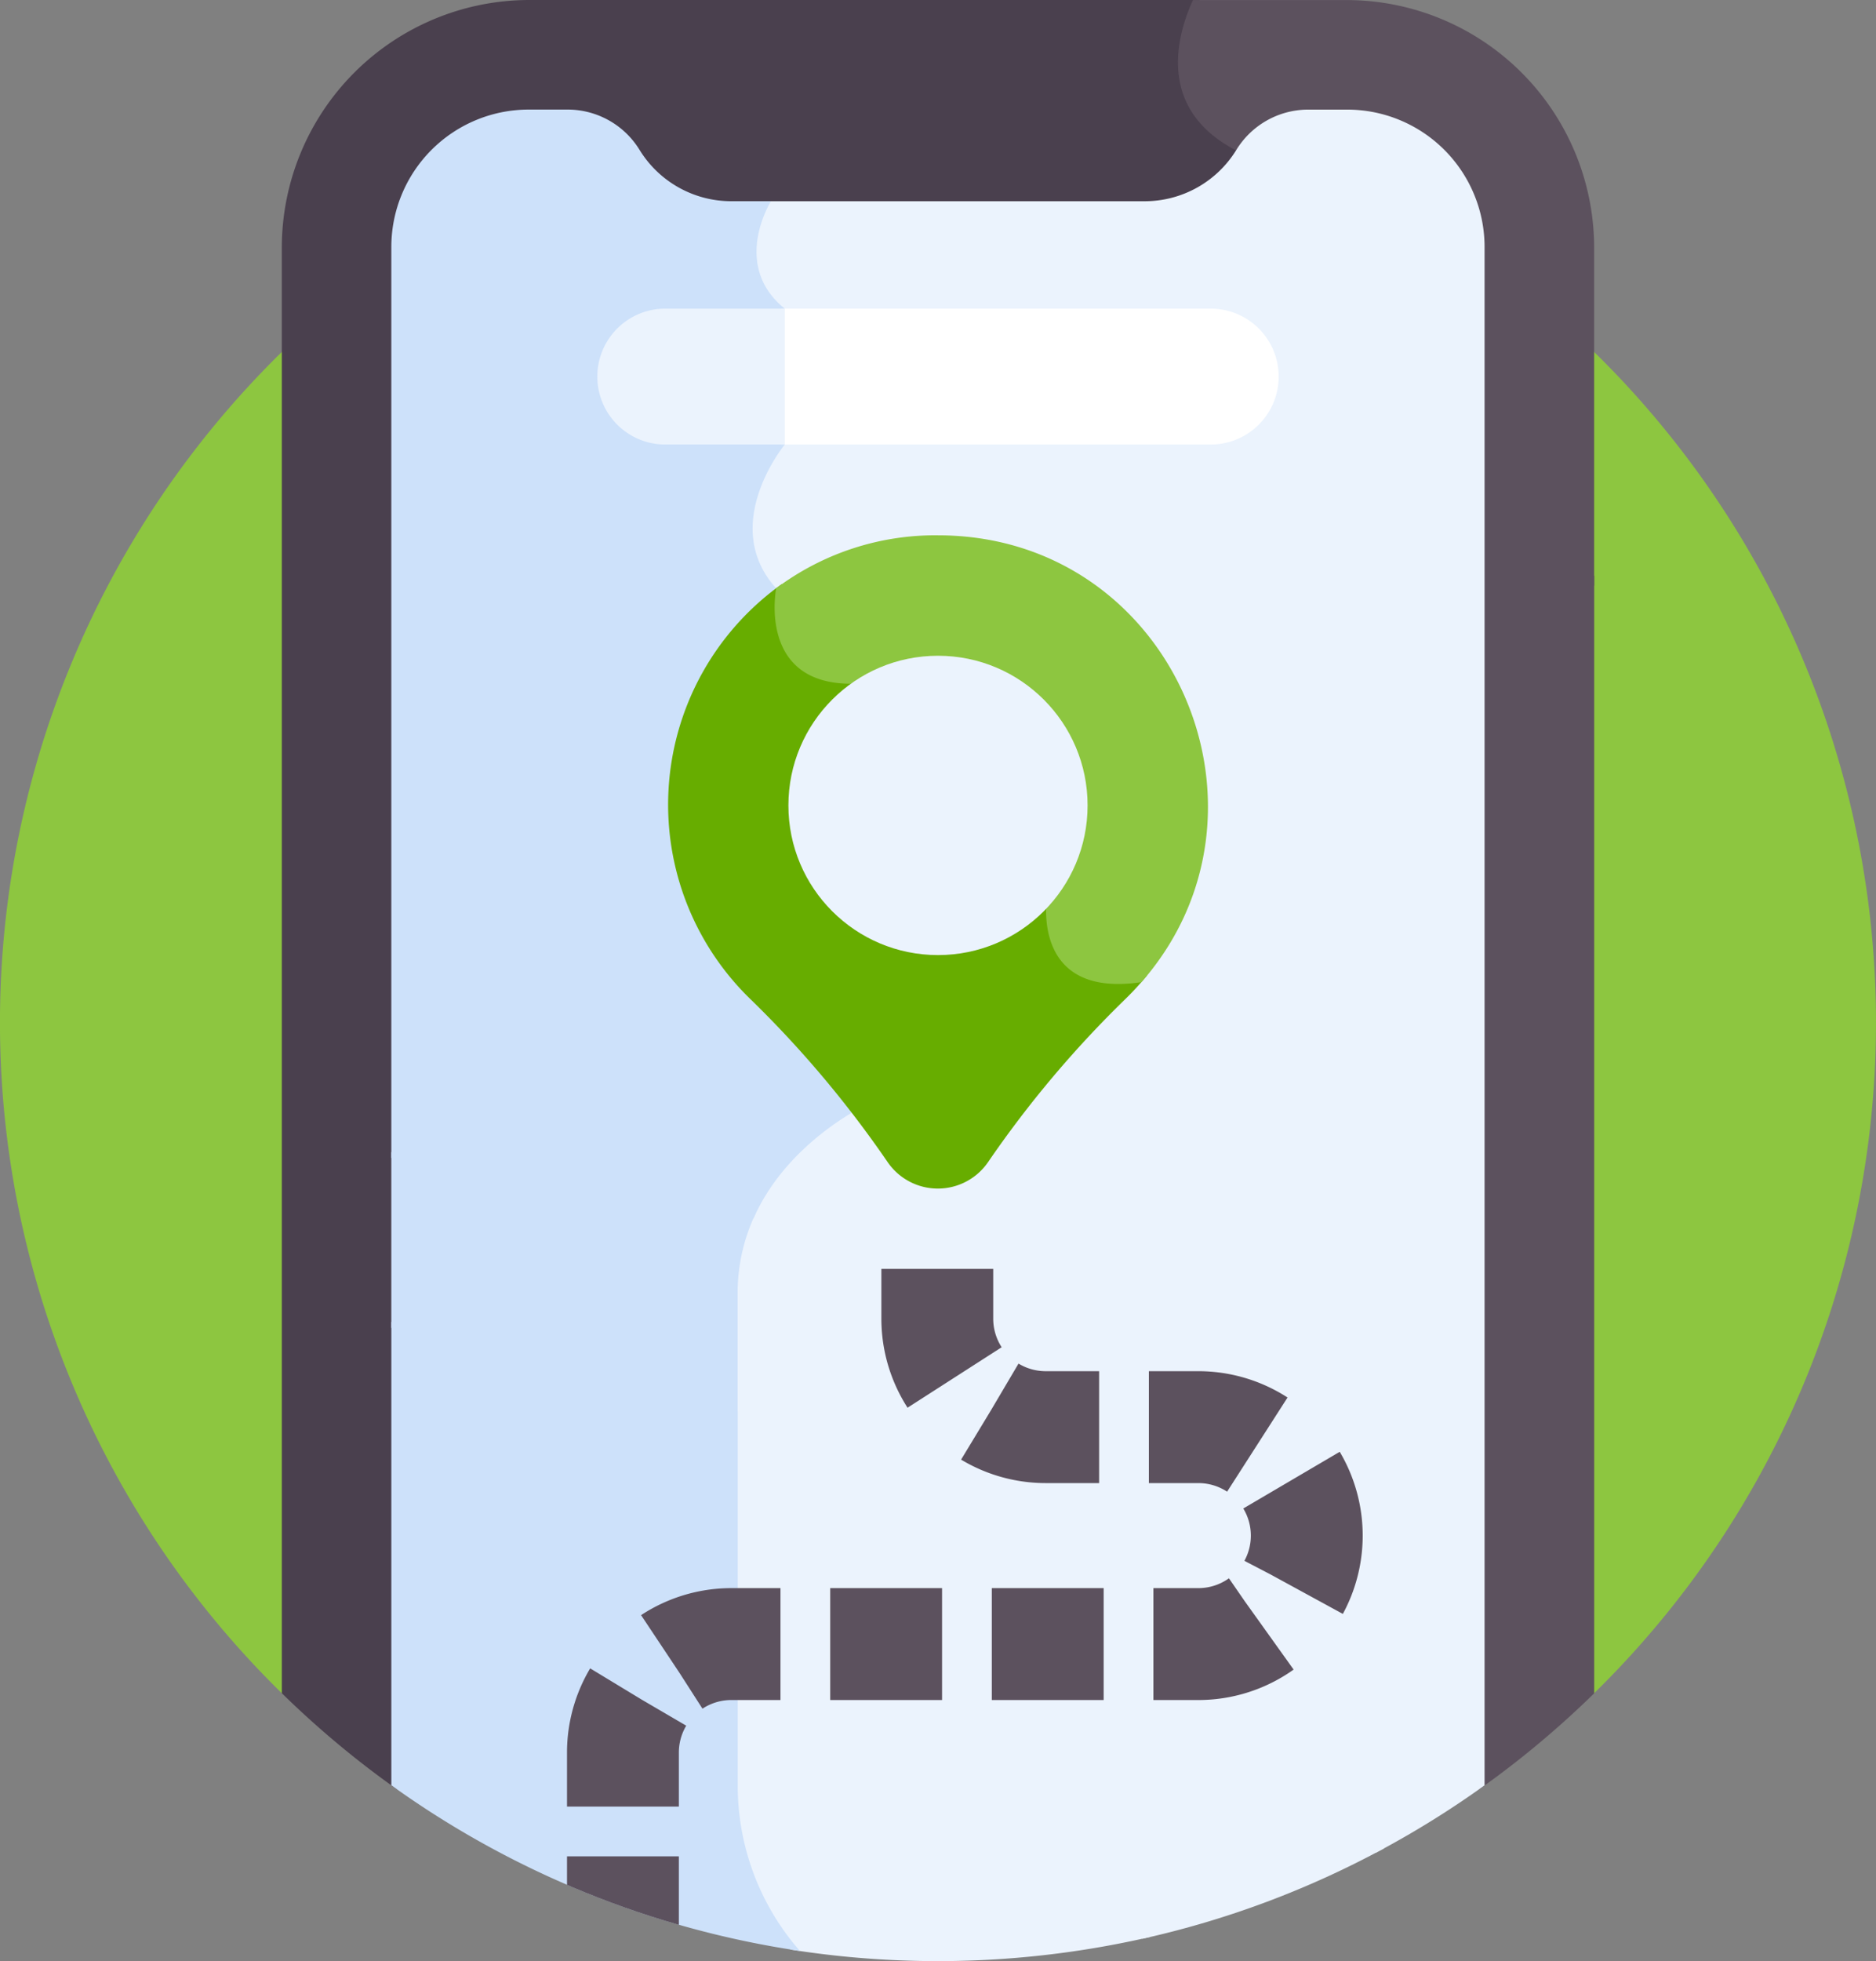 <svg xmlns="http://www.w3.org/2000/svg" xmlns:xlink="http://www.w3.org/1999/xlink" width="114.307" height="119.438" viewBox="0 0 114.307 119.438">
  <rect x="0" y="0" width="114.307" height="119.438" fill="#808080" stroke="none"/>
  <defs>
    <clipPath id="clip-path">
      <path id="Path_4496" data-name="Path 4496" d="M1446.377,2964.3c-3.771-4.009-51.061,16.254-57.165,16.254a28.089,28.089,0,0,0-6.348.756v28.219a56.854,56.854,0,0,0,24.895,10.089c-2.492-2.779,37.945-12.513,37.945-16.334Z" transform="translate(-1382.865 -2963.773)" fill="none"/>
    </clipPath>
  </defs>
  <g id="Group_2369" data-name="Group 2369" transform="translate(0)">
    <g id="Group_2366" data-name="Group 2366" transform="translate(0 0)">
      <path id="Path_4480" data-name="Path 4480" d="M1373.238,2996.751H1453.2a57.154,57.154,0,1,0-79.964,0Z" transform="translate(-1356.066 -2893.632)" fill="#8dc640"/>
      <path id="Path_4481" data-name="Path 4481" d="M1407.734,2905.6h23.534a6.868,6.868,0,0,0,5.852-3.261c.021-.033.044-.064.065-.1l.091-.272-.282-.146a5.73,5.73,0,0,1-3.157-3.569,8.012,8.012,0,0,1,.771-5.257h-26.625c-1.077,1.248-5.229,6.764,0,12.272-.069.088-.156.2-.251.329Z" transform="translate(-1361.503 -2892.996)" fill="#4a404e"/>
      <path id="Path_4482" data-name="Path 4482" d="M1461.33,2934.559c-1.8.063-3.341-1.785-3.356-1.8l-.092-.111-.142-.021c-.144-.021-.283-.046-.424-.069v73.779a57.4,57.4,0,0,0,7.045-5.876v-68.07c-.105.125-.207.254-.3.387A3.6,3.6,0,0,1,1461.33,2934.559Z" transform="translate(-1367.225 -2897.337)" fill="#5c515e"/>
      <path id="Path_4483" data-name="Path 4483" d="M1382.389,2908.041a8.031,8.031,0,0,1,8.021-8.021h2.424a4.783,4.783,0,0,1,4.048,2.317,6.868,6.868,0,0,0,5.853,3.26h2.156c.173-.225.28-.35.28-.35-6.122-6.121,0-12.251,0-12.251h-14.761a15.09,15.09,0,0,0-15.046,15.045v88.074a57.336,57.336,0,0,0,7.024,5.861v-93.935Z" transform="translate(-1358.193 -2892.996)" fill="#4a404e"/>
      <path id="Path_4484" data-name="Path 4484" d="M1447.047,2893h-9.4c-.932,2.027-2.312,6.6,2.628,9.155a5.554,5.554,0,0,0-.188.867,7.392,7.392,0,0,0,.485-.681,4.783,4.783,0,0,1,4.048-2.317h2.424a8.03,8.03,0,0,1,8.021,8.021v20.552c.117.019.231.038.351.056,0,0,3.554,4.366,6.674,0v-20.608A15.091,15.091,0,0,0,1447.047,2893Z" transform="translate(-1364.957 -2892.996)" fill="#5c515e"/>
      <path id="Path_4485" data-name="Path 4485" d="M1410.585,2995.3a26.231,26.231,0,0,0-4.392-6.1v22.963a15.5,15.5,0,0,0,3.574,10.17,57.636,57.636,0,0,0,21.9-.769c-8.861-5.43-14.945-14.765-21.084-26.267Z" transform="translate(-1361.59 -2903.599)" fill="#ebf3fd"/>
      <path id="Path_4486" data-name="Path 4486" d="M1407.507,2924.043a5.919,5.919,0,0,0,2.01,6.587c4.362,3.627,5.042,27.421,5.1,30.011a16.056,16.056,0,0,0-7.294,7.194,32.406,32.406,0,0,1,12.014,13.073c5.87,11,10.918,18.638,17.935,22.735a24.394,24.394,0,0,0,8.271,3.01,57.075,57.075,0,0,0,6.617-4.1v-93.685a8.371,8.371,0,0,0-8.371-8.371h-2.424a5.145,5.145,0,0,0-4.346,2.481h0a6.553,6.553,0,0,1-5.556,3.1H1408.28c-.449.837-2.053,4.338,1.024,6.818,2.923,2.356.142,7.428-.07,7.8a10.356,10.356,0,0,0-1.725,3.347Z" transform="translate(-1361.703 -2893.822)" fill="#ebf3fd"/>
      <path id="Path_4487" data-name="Path 4487" d="M1437.34,3011.643c-6.946-4.056-11.961-11.653-17.8-22.6a32.73,32.73,0,0,0-12.173-13.229,11.46,11.46,0,0,0-1.171,5.081v7.338a26.051,26.051,0,0,1,4.083,5.753c6.5,12.169,12.311,20.857,20.925,26.21a56.717,56.717,0,0,0,14.735-5.513,24.191,24.191,0,0,1-8.6-3.042Z" transform="translate(-1361.59 -2902.124)" fill="#ebf3fd"/>
      <path id="Path_4488" data-name="Path 4488" d="M1390.853,2963.82a29.673,29.673,0,0,1,14.085,4.192c2.191-4.937,7.354-7.15,7.354-7.15s-.467-26.535-5.235-30.5-.219-9.467-.219-9.467,3.3-5.617,0-8.274-.842-6.542-.841-6.545h-2.436a6.557,6.557,0,0,1-5.556-3.1,5.145,5.145,0,0,0-4.345-2.481h-2.424a8.372,8.372,0,0,0-8.372,8.371v55.477a36.7,36.7,0,0,1,7.988-.525Z" transform="translate(-1359.02 -2893.822)" fill="#cde1fa"/>
      <path id="Path_4489" data-name="Path 4489" d="M1403.972,2988.843a19.431,19.431,0,0,0-14.759-6.212,28.09,28.09,0,0,0-6.348.755V3011.6a56.863,56.863,0,0,0,24.895,10.089,15.262,15.262,0,0,1-3.788-10.254Z" transform="translate(-1359.02 -2902.874)" fill="#cde1fa"/>
      <path id="Path_4490" data-name="Path 4490" d="M1382.865,2982.488a27.212,27.212,0,0,1,7.5-.737,18.945,18.945,0,0,1,13.6,6.352v-7.712a11.176,11.176,0,0,1,1.116-4.906,30.03,30.03,0,0,0-14.218-4.22,36.983,36.983,0,0,0-8,.521v10.7Z" transform="translate(-1359.02 -2901.618)" fill="#cde1fa"/>
      <path id="Path_4491" data-name="Path 4491" d="M1435.736,2914.121h-26.169v8.275h26.169a4.137,4.137,0,1,0,0-8.275Z" transform="translate(-1361.962 -2895.324)" fill="#fff"/>
      <path id="Path_4492" data-name="Path 4492" d="M1408.393,2914.121h-7.286a4.137,4.137,0,1,0,0,8.275h7.286Z" transform="translate(-1360.574 -2895.324)" fill="#ebf3fd"/>
      <path id="Path_4493" data-name="Path 4493" d="M1426.284,2955.979c-1.463-1.438-1.028-4-1.023-4.026l.021-.113-.05-.1a52.615,52.615,0,0,0-3.868-6.474c-3.089-4.362-5.918-6.574-8.405-6.574a4.165,4.165,0,0,1-3.4-1.312,5.581,5.581,0,0,1-.818-4.082l.006-.061,0-.266a16.491,16.491,0,0,0-1.979,25.217,65.409,65.409,0,0,1,8.411,9.968,3.711,3.711,0,0,0,6.146,0,65.4,65.4,0,0,1,8.411-9.968,17.6,17.6,0,0,0,1.263-1.384c-2.17.4-3.761.125-4.725-.822Z" transform="translate(-1361.108 -2897.401)" fill="#67ad00"/>
      <path id="Path_4494" data-name="Path 4494" d="M1419.066,2929.635a16.166,16.166,0,0,0-9.86,3.228c-.01.049-1.126,5.811,4.557,5.811,5.708,0,11.958,12.851,11.958,12.851s-1.141,6.354,5.745,5.321c9.133-10.435,1.877-27.21-12.4-27.21Z" transform="translate(-1361.912 -2897.034)" fill="#8dc640"/>
      <ellipse id="Ellipse_180" data-name="Ellipse 180" cx="9.115" cy="9.115" rx="9.115" ry="9.115" transform="translate(48.038 39.936)" fill="#ebf3fd"/>
    </g>
    <g id="Group_2368" data-name="Group 2368" transform="translate(23.845 62.976)">
      <g id="Group_2367" data-name="Group 2367" clip-path="url(#clip-path)">
        <path id="Path_4495" data-name="Path 4495" d="M1417.879,2979.848v3.036a6.605,6.605,0,0,0,6.606,6.6h9.3a6.606,6.606,0,0,1,6.606,6.606h0a6.606,6.606,0,0,1-6.606,6.606h-28.461a6.605,6.605,0,0,0-6.6,6.605v22.3" transform="translate(-1384.613 -2965.545)" fill="none" stroke="#5c515e" stroke-miterlimit="10" stroke-width="6.815" stroke-dasharray="6.815 3.031"/>
      </g>
    </g>
  </g>
</svg>
